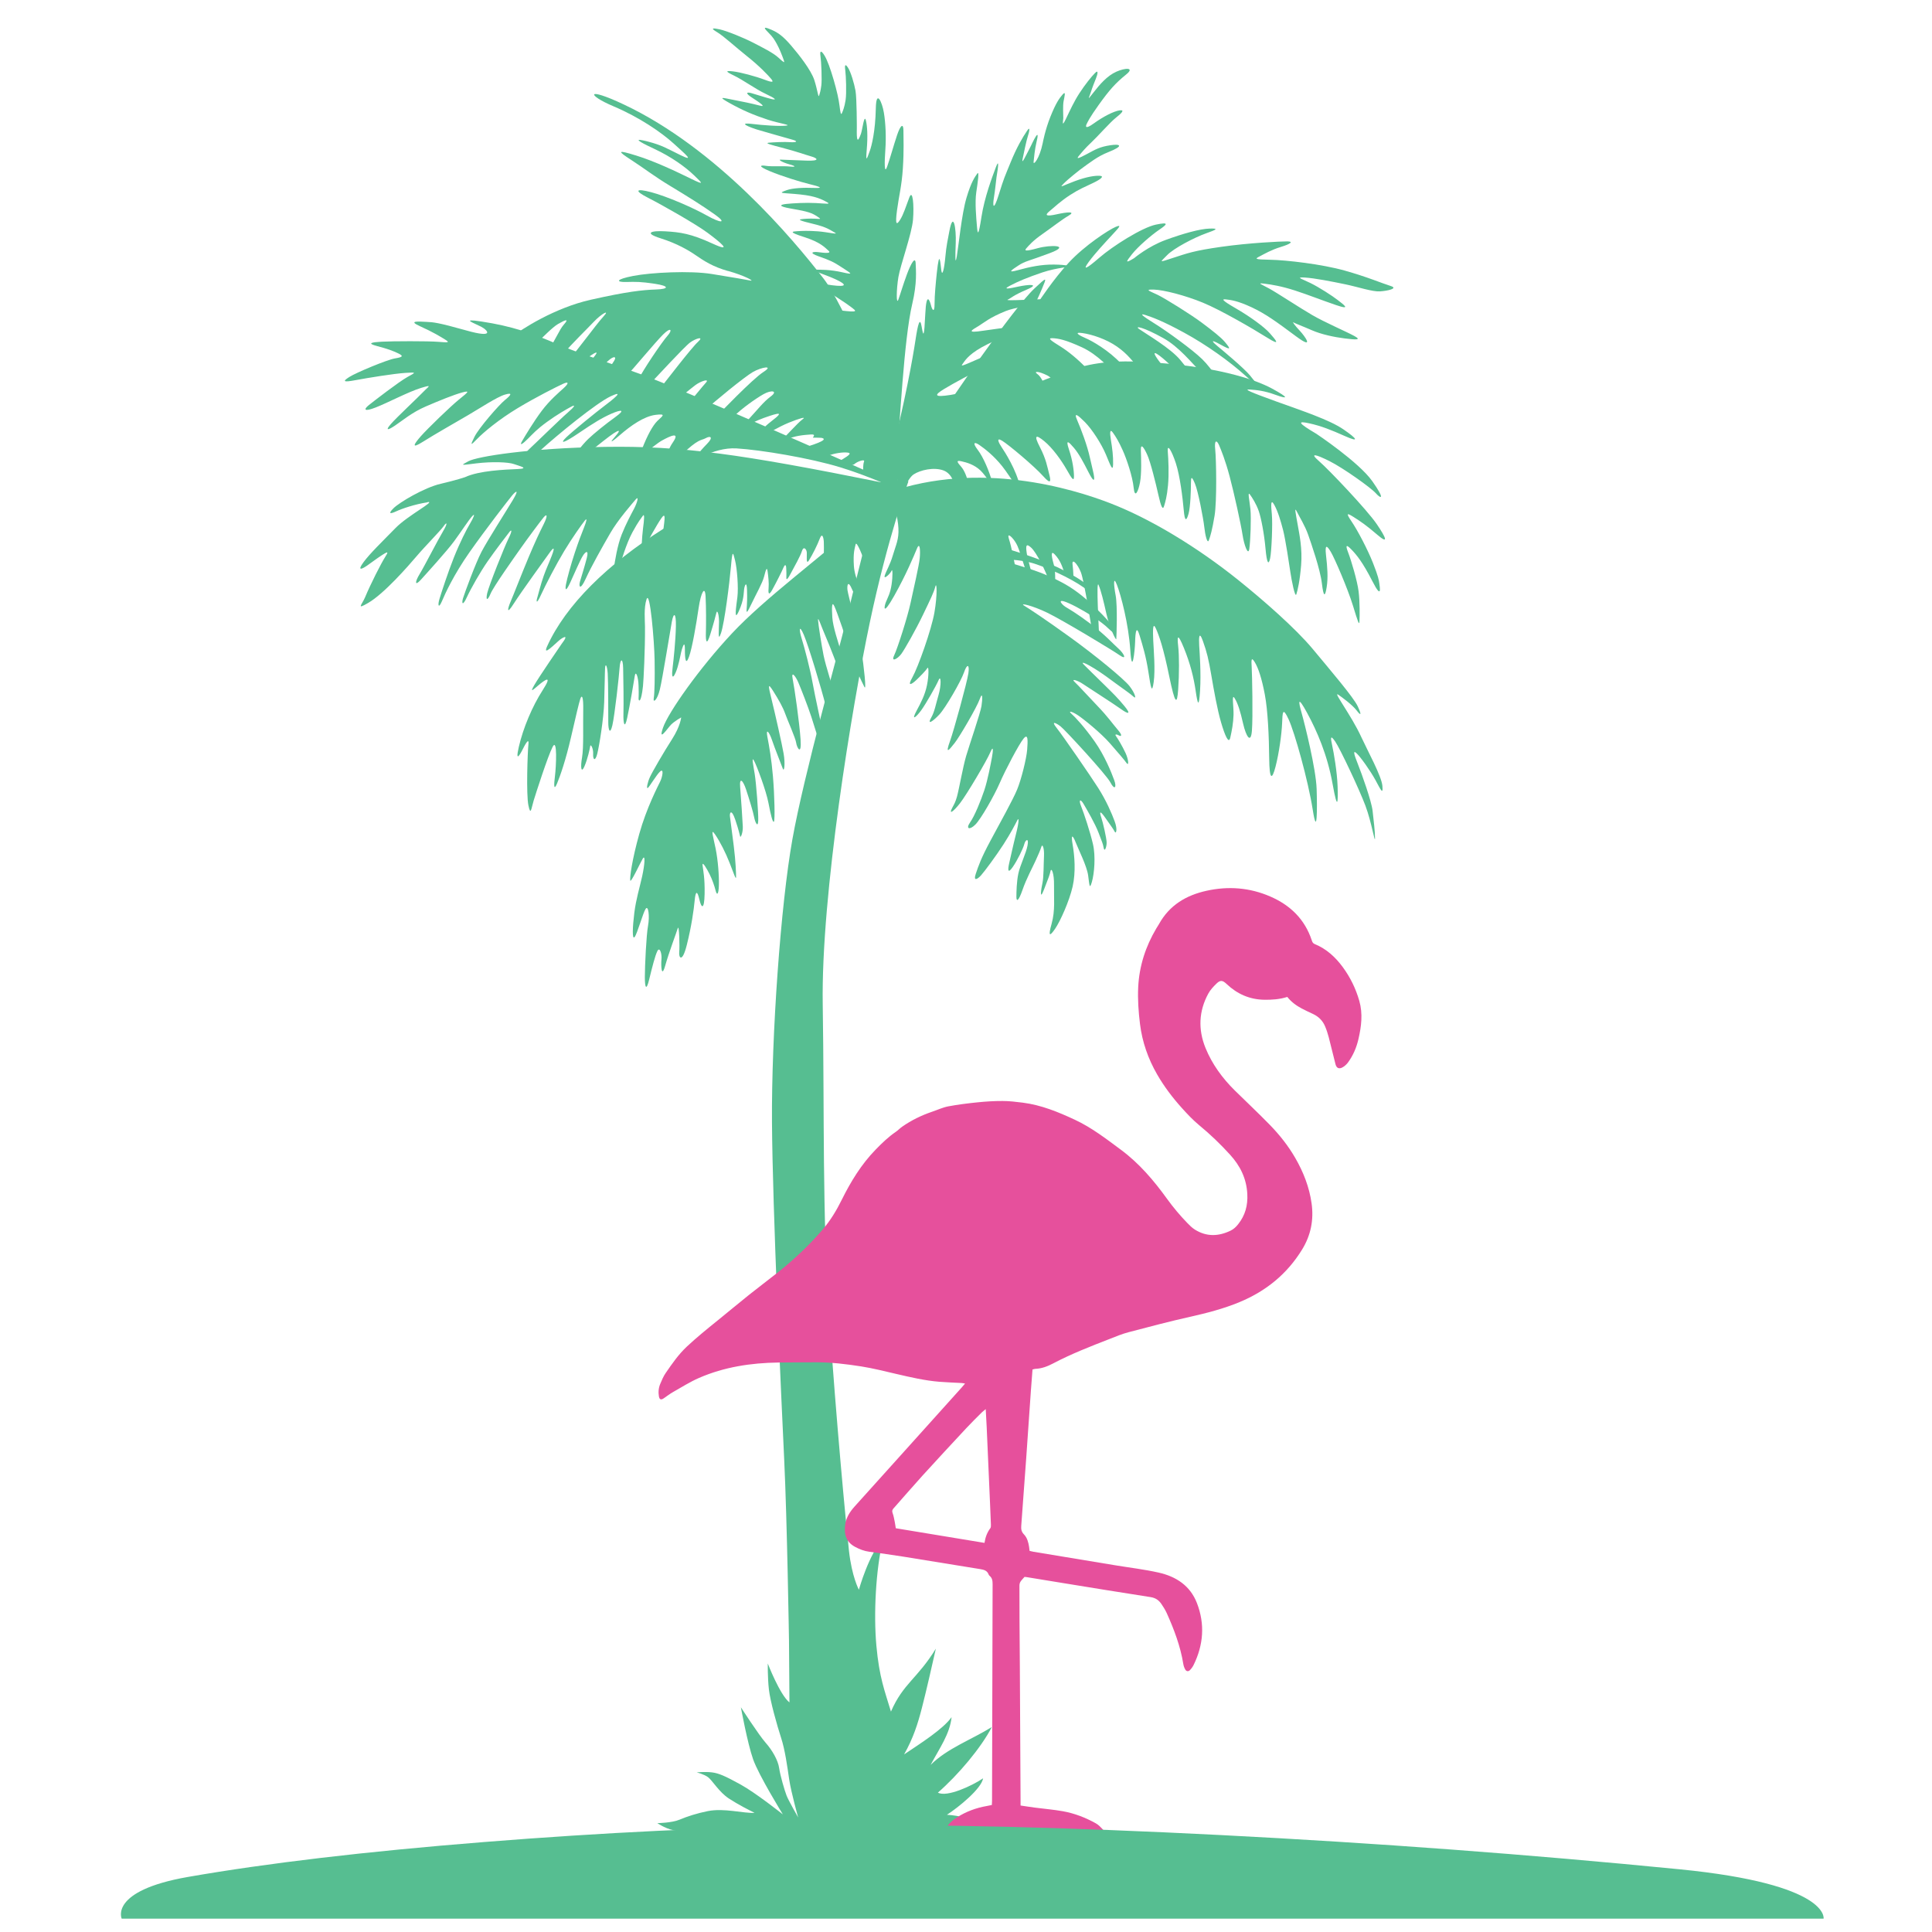 <svg xmlns="http://www.w3.org/2000/svg" version="1.1" xmlns:xlink="http://www.w3.org/1999/xlink" width="512" height="512"><svg id="SvgjsSvg1020" data-name="Layer 1" xmlns="http://www.w3.org/2000/svg" viewBox="0 0 512 512">
  <defs>
    <style>
      .cls-1 {
        fill: #56be91;
      }

      .cls-2 {
        fill: #e6509c;
      }
    </style>
  </defs>
  <g>
    <path class="cls-1" d="M113.3,133.06c2.38-.36-5.15,3.47-8.48,6.87-3.67,3.75-6.8,6.76-8.5,9.08-1.7,2.32-.61,2.09,1.7.35.89-.67,3.24-2.32,3.94-2.7.7-.39,1.08-.54.08,1-1,1.55-3.85,7.15-5.28,10.6-.81,1.95-2.49,3.44.8,1.53,4.27-2.48,10.63-9.79,12.75-12.28,2.33-2.75,6.43-6.87,7.28-8.1.85-1.24,1.16-.84-.23,1.48s-4.92,9.23-6.15,11.24c-1.24,2.01-1.38,3.39.34,1.49,1.39-1.54,6.88-7.57,8.81-10.2,1.93-2.63,3.86-5.64,4.79-6.64.93-1,.33.45-.6,2s-2.68,4.99-4.27,8.97c-1.58,3.98-3.21,9-3.79,10.89-.58,1.89-.23,2.7.62.7.85-2.01,3.13-7.03,7.34-13.02,4.21-5.99,10.31-13.87,11.28-15.03.97-1.16,1.97-1.78.19,1.2-1.78,2.97-6.8,10.82-8.34,13.79-1.55,2.97-4.44,10.86-4.87,12.25-.42,1.39-.12,2.2,1-.23s3.59-6.76,5.52-9.54c1.93-2.78,5.18-7.03,5.79-7.8.62-.77.77-.31-.27,1.78-1.04,2.09-5.22,12.55-5.64,14.49-.42,1.93.08,2.05.89.12.81-1.93,6.22-9.54,7.96-12.01,1.74-2.47,5.29-7.26,6.14-8.27.85-1,1.16-.5-.04,1.89-1.2,2.4-2.2,4.52-3.94,8.65-1.74,4.13-4.09,10.2-4.83,11.9-.73,1.7-1.2,3.71.89.42,2.09-3.28,8.34-11.86,9.43-13.4s1.55-1.7.62.73c-.93,2.43-1.35,3.13-2.16,5.41-.81,2.28-1.39,4.79-1.7,5.79s-.19,1.82,1-.81c1.2-2.63,4.02-8.07,6.14-11.59s4.71-7.15,5.45-8.07.5.08-.19,1.82c-.7,1.74-1.47,3.75-2.43,6.64-.97,2.9-2.09,6.95-2.36,8.46-.27,1.51,0,1.93,1.08-.39,1.08-2.32,2.63-5.99,3.4-7.22.77-1.24,1.62-1.62,1.04.62-.58,2.24-1.35,4.71-1.78,6.14-.42,1.43.04,2.55,1.51-.7,1.47-3.24,4.37-8.38,6.49-12.05,2.12-3.67,5.76-7.76,6.72-8.92.97-1.16.46.77-.39,2.4-.85,1.62-2.12,3.94-3.28,6.84-1.16,2.9-1.82,7.11-2.09,9-.27,1.89,1.78-1.35,1.78-1.35,0,0,1.47-5.14,3.13-8.19,1.66-3.05,2.28-3.67,2.78-4.4.5-.73.35,1.04.04,3.36s-.46,6.72-.46,6.72c0,0,2.55-4.98,4.25-7.76,1.7-2.78,2.16-3.28,1.82-.39-.35,2.9-.66,5.22-.66,5.22l63.47-14.07-5.45-1.97c-37.16-7.49-52.84-9.68-73-9.37-20.17.31-33.91,2.56-36.23,3.8-2.32,1.24-1.95,1.06,2.09.57,4.14-.5,8.51-.35,9.99.2,1.4.51,4.27,1.16.92,1.31-3.35.15-10.15.39-13.94,2.16,0,0-2.09.73-6.41,1.74-4.33,1-10.93,4.91-12.52,6.49-1.58,1.58-.77,1.51.73.81,1.51-.7,4.92-1.88,8.28-2.39Z"></path>
    <path class="cls-1" d="M228.44,137.91c-11.59,10.31-25.73,20.63-34.42,29.9-8.69,9.27-16.92,20.98-18.31,25.03-1.39,4.06,1.22.12,2.14-.81.93-.93,2.67-1.91,2.67-1.91,0,0-.17,2.26-2.43,5.79-2.26,3.53-5.22,8.63-5.85,10.02-.64,1.39-.99,3.13-.58,2.9.41-.23,2.32-3.53,3.3-4.4.99-.87.64,1.33,0,2.67-.64,1.33-3.61,6.99-5.54,13.87-1.93,6.88-2.55,11.59-2.4,12.36.15.77,2.63-4.64,3.32-5.79.7-1.16.54,1.47-.15,4.64-.7,3.17-1.62,6.03-2.09,9.73-.46,3.71-.62,7.26.08,6.41.7-.85,2.24-6.49,2.94-7.49.7-1,1.08,2.01.62,4.48-.46,2.47-.85,10.74-.85,13.6s.39,3.79,1.16.62c.77-3.17,1.55-6.26,2.16-7.49.62-1.24,1.24.7,1.08,2.24-.15,1.55,0,5.18,1,1.62,1-3.55,2.94-8.65,3.32-9.89.39-1.24.54,4.94.39,6.34-.15,1.39.77,3.01,2.01-1.93,1.24-4.94,1.85-9.27,2.09-11.82.23-2.55.7-2.63,1.24-.23s1.31,2.78,1.39-1.47c.08-4.25-.39-6.26-.54-7.57-.15-1.31,1.16.93,1.85,2.32.7,1.39,1.31,3.17,1.62,4.4.31,1.24.77,1.16.85-1.39.08-2.55-.23-6.64-.85-9.73-.62-3.09-1.47-5.72-.15-3.79,1.31,1.93,2.78,4.79,3.86,7.57,1.08,2.78,1.7,4.64,1.7,3.71s-.08-3.94-.62-8.27c-.54-4.33-.85-6.64-1-7.73s.39-2.16,1.39.77c1,2.94,1.16,4.02,1.31,4.48s.77-1.08.7-2.63c-.08-1.55-.46-7.65-.7-10.43-.23-2.78.75-1.85,1.57.62.82,2.47,1.9,6.03,2.14,7.34s1,2.94,1.08.93c.08-2.01-.54-9.97-.93-12.36-.39-2.4-.93-4.94-.15-3.48.77,1.47,3.17,7.88,3.79,11.13.62,3.24,1.14,5.34,1.45,4.95.31-.39.16-7.04-.26-11.99-.41-4.75-.98-7.87-1.48-10.52-.45-2.41.52-1.22,1.22.87.7,2.09,2.47,6.49,2.86,7.57s.7-1.26.23-3.95-2.24-10.5-3.17-14.28c-.93-3.79-1.08-4.64.39-2.32,1.47,2.32,2.63,4.4,3.17,5.95.54,1.55,2.78,6.57,2.94,7.8s1.47,3.63,1.16-.93c-.31-4.56-1.62-13.68-2.09-15.99-.46-2.32.77-.77,1.47.85.7,1.62,2.63,6.57,3.48,9.19.85,2.63,2.32,7.42,2.32,7.42l.77-3.24s-2.16-9.81-2.78-13.29c-.62-3.48-2.09-9.12-2.86-11.59-.77-2.47-.7-3.94.54-1.08,1.24,2.86,4.65,14.22,5.8,18.77,1.15,4.56,2.08-4.09,2.08-4.09,0,0-2.09-6.49-2.63-9.19-.54-2.7-1.39-8.11-1.47-9.35-.08-1.24.87,1.7,2.02,4.33,1.15,2.63,3.39,8.58,3.7,9.43.31.85,1.31-2.24.46-5.1-.85-2.86-2.24-6.88-2.4-9.43-.15-2.55-.15-4.4.54-2.94.7,1.47,3.32,9.04,4.33,12.67,1,3.63,3.01,7.42,3.63,8.73s-.15-5.49-.77-9.58c-.62-4.09-3.55-14.76-3.71-16.07-.15-1.31.15-2.78,1.24-.15,1.08,2.63,2.86.93,2.86.93,0,0-2.16-3.63-2.4-7.19-.23-3.55.23-4.64.46-5.72.23-1.08,2,3.32,2.55,5.25.55,1.93,5.49-16.61,5.49-16.61l-6.34,5.02Z"></path>
    <path class="cls-1" d="M237.36,127.95s-46.7,2.78-61.54,12.17c-14.83,9.39-25.88,20.2-30.83,31.17-1.31,2.9,2.12-.73,3.48-1.82,0,0,2.9-2.12.27,1.31,0,0-5.91,8.61-7.15,10.78-1.24,2.16-.39,1.31,1.16,0,1.55-1.31,3.86-2.99,1.08,1.32-2.78,4.32-5.18,10.03-6.34,15.06-1.16,5.02.85,1,1.08.54.23-.46,1.7-3.42,1.47-1.29-.23,2.14-.62,13.34,0,16.27.62,2.94.77.7,1.39-1.31.62-2.01,3.71-11.67,5.02-14.22,1.31-2.55.93,5.33.62,7.73-.31,2.4-.31,4.02.54,2.01.85-2.01,2.32-6.26,3.71-12.28,1.39-6.03,2.09-9.04,2.47-10.2.39-1.16.85-.7.77,3.09-.08,3.79.15,9.81-.31,12.44-.46,2.63-.23,4.33.62,2.4.85-1.93,1.47-4.79,1.55-5.41s.85.54.77,2.09.54,2.09,1.08,0c.54-2.09,1.7-9.27,1.85-13.75.15-4.48.15-7.57.23-8.96.08-1.39.54-.85.7,1.39.15,2.24.15,11.05.15,12.98s.46,3.4,1.08.77c.62-2.63,1.78-13.13,1.93-15.37.15-2.24.85-2.7.93.15s.15,9.66.08,12.13c-.08,2.47.31,4.33,1,1.08.7-3.24,1.78-9.66,2.01-11.13.23-1.47.93.15,1,2.7.08,2.55,0,2.78,0,3.4s.66,1.33,1.17-3.37c.15-1.42.58-9.69.53-15.79-.01-1.53-.34-4.96.41-7.2.91-2.74,2.07,11.3,2.14,16.09.08,4.79,0,8.73-.23,10.12-.23,1.39.93.54,1.62-2.32.7-2.86,2.7-15.37,3.17-17.92.46-2.55,1.16-2.55,1.08,1.24-.08,3.79-.6,8.73-.85,10.74-.56,4.42.7,2.09,1.31,0,.62-2.09.85-3.86,1.16-4.79.31-.93.77-2.24.77.23s.23,4.17,1.08,1.85c.85-2.32,1.93-8.65,2.55-12.9.62-4.25,1.7-6.1,1.85-3.09.15,3.01.15,7.11.08,9.58-.08,2.47.23,3.48,1.16.46.93-3.01,1.39-4.79,1.62-5.72.23-.93.7.39.7,2.4s-.39,5.72.54,2.94c.93-2.78,2.24-13.21,2.63-17.69s.54-3.71,1.08-1.55c.54,2.16.93,7.26.62,9.73s-1,6.8.39,3.71c1.39-3.09,1.24-4.71,1.39-5.79s.7-2.32.77.23c.08,2.55,0,2.97-.04,4.13-.04,1.16-.46,3.05,1.04-.12,1.51-3.17,3.05-5.79,3.52-7.57.46-1.78.73-2.74.93-1.43.19,1.31.39,3.21.27,4.4-.12,1.2-.04,2.32.93.58.97-1.74,2.67-5.1,2.97-5.87s.73-1.16.77.08c.04,1.24.08,1.55.04,2.2-.04.66-.04,1.43,1.08-.66,1.12-2.09,2.63-4.75,3.05-6.1.42-1.35,1.16-.54,1.27.27s-.31,3.67.62,2.16c.93-1.51,2.2-4.02,2.82-5.68.62-1.66,1-.46,1.08.77.08,1.24-.04,6.18-.04,6.18l17.31-17.56,1.74-4.23Z"></path>
    <path class="cls-1" d="M263.38,485.12h-83.91c-2.38,0-5.27-1.97-5.27-1.97,0,0,3.83-.05,5.91-.93,2.08-.87,4.58-1.68,7.47-2.26,4.35-.87,9.43.64,12.39.46-1.85-.93-4.17-2.09-6.77-3.77-2.61-1.68-4.46-4.87-5.56-5.68-1.1-.81-3.01-1.27-3.01-1.27,0,0,2.26-.23,4.06,0,1.8.23,3.42.93,7.53,3.19,4.11,2.26,11.24,7.94,11.24,7.94,0,0-6.37-10.31-7.88-14.6-1.51-4.29-3.24-13.79-3.24-13.79,0,0,4.75,7.36,6.55,9.39,1.8,2.03,3.3,4.69,3.59,6.72.29,2.03,1.45,5.97,1.97,7.3.52,1.33,3.07,5.79,3.07,5.79,0,0-1.85-6.55-2.38-10.08-.52-3.53-1.1-7.82-2.14-11.01-1.04-3.19-2.9-9.73-3.24-12.86-.35-3.13-.29-6.84-.29-6.84,0,0,3.19,8.29,5.74,10.31-.06-9.62-.12-16.34-.12-16.34,0,0-.5-31.91-1.27-47.98-.77-16.07-3.09-66.29-3.24-89.47-.15-23.18,2.32-57.64,5.41-74.94,3.09-17.31,12.36-50.22,14.06-57.33,1.7-7.11,9.58-38.32,9.58-38.32l7.11.77s-5.48,14.83-10.23,37.39c-4.75,22.56-12.94,72.16-12.48,101.21.46,29.05-.15,55.16,1.7,82.67,1.85,27.5,4.48,55.16,5.25,62.12.77,6.95,2.63,10.35,2.63,10.35,0,0,2.78-9.89,6.34-13.13-1.85,7.88-2.47,19.47-1.7,27.97s2.24,12.05,3.86,17.46c3.24-7.49,7.03-8.73,11.9-16.69-.93,4.17-2.63,11.59-3.71,15.76-1.08,4.17-2.24,7.88-4.71,12.28,4.48-3.01,10.35-6.72,12.59-9.89-.46,4.48-3.19,8.21-5.56,12.67,4.4-4.4,10.74-6.64,16.22-10.04-2.86,5.52-8.89,12.67-14.29,17.38,2.4,1.31,9.12-1.85,11.98-3.79-.46,2.78-6.49,7.65-9.58,9.66,7.03.39,12.46,4.17,12.46,4.17Z"></path>
    <path class="cls-1" d="M240.02,129.57c-15.83-7.32-59.54-26.5-70.1-30.36-8.55-3.12-16.52-5.55-21.91-7.88-6.95-3.01-12.29-4.9-20.51-6.14-5.58-.84-1.85.42,0,1.39,1.85.97,3.63,3.13-3.9,1-7.53-2.12-8.77-2.2-10.62-2.28-1.85-.08-5.1-.39-1.66,1.16,3.44,1.55,5.45,2.78,6.68,3.55,1.24.77.85.81-1.82.58-2.67-.23-12.25-.19-14.99-.04-2.74.15-4.06.42-1.27,1.16,2.78.73,4.25,1.27,5.68,1.97s1.08.97-.97,1.31c-2.05.35-10.24,3.75-12.05,4.91-1.82,1.16-1.7,1.47,1.62.85,3.32-.62,10.24-1.74,13.25-1.93,3.01-.19,2.78-.15.54,1.08-2.24,1.24-8.89,6.37-10.28,7.49-1.39,1.12-1.27,1.82,1.89.58,3.17-1.24,8.54-4.09,11.9-5.14,3.36-1.04,2.01-.39.73.97-1.27,1.35-7.15,6.84-8.65,8.58-1.51,1.74-.89,1.74,1.12.39,2.01-1.35,4.48-3.48,8.15-5.06,3.67-1.58,7.38-3.09,9.66-3.71,2.28-.62,1.39.04-.89,1.89-2.28,1.85-8.28,7.67-10.07,9.69-1.79,2.03-2.75,3.56.47,1.53,3.22-2.03,8.79-5.2,11.96-7.05,3.17-1.85,7.73-4.87,9.85-5.49,2.12-.62,1.62.12,0,1.43-1.62,1.31-6.95,7.46-8.07,9.73-1.12,2.28-1.16,2.51.62.66,1.78-1.85,5.87-5.25,10.82-8.23,4.94-2.97,10.2-5.6,11.94-6.41,1.74-.81,1.55-.08.27,1.08-1.27,1.16-3.71,3.21-5.83,6.03-2.12,2.82-4.37,6.57-5.22,8.04-.85,1.47.23.7,1.58-.66,1.35-1.35,2.28-2.43,4.98-4.4,2.7-1.97,5.22-3.4,6.45-4.06,1.24-.66,1-.08-.93,1.58-1.93,1.66-8.31,7.92-10.24,9.7-1.93,1.78-1.08,4.02,3.17.15,4.25-3.86,14.68-12.44,18.54-14.22,3.86-1.78.46.93-1.7,2.55-2.16,1.62-8.27,6.57-10.12,8.34-1.85,1.78-.85,1.7,3.24-1.08,4.09-2.78,6.26-4.09,8.73-5.18,2.47-1.08,3.86-1.16,1.08.85-2.78,2.01-5.64,4.33-7.26,5.87-1.62,1.55-4.4,5.18-4.4,5.18,0,0,3.24-.54,6.34-3.01,3.09-2.47,4.71-3.71,5.64-4.17.93-.46.62.15-.54,1.47-1.16,1.31-1.47,1.93,1.39-.54,2.86-2.47,6.34-4.94,9.43-5.33,3.09-.39,1.7.39.46,1.62-1.24,1.24-2.63,3.79-4.02,7.34s3.01-.93,5.25-2.16c2.24-1.24,4.94-2.47,2.86.54-2.09,3.01-2.94,8.34,2.01,3.55,4.94-4.79,5.49-4.02,6.72-4.71,1.24-.7,2.16-.31.31,1.55-1.85,1.85-4.56,5.33-4.56,5.33,0,0,6.03-4.56,12.44-4.17,6.41.39,19.47,2.55,27.5,5.02,8.04,2.47,15.37,5.95,15.37,5.95l1.93-.23Z"></path>
    <path class="cls-1" d="M192.92,71.8c4.43,1.23,7.13,2.78,5.97,2.55-1.16-.23-4.52-.81-10.26-1.74-5.74-.93-16.11-.41-20.86.52-4.75.93-4.49,1.66-1.85,1.6,2.64-.06,3.82-.1,7.65.48,3.82.58,3.82,1.39.23,1.51-3.59.12-7.76.58-17.27,2.72-9.5,2.14-18.31,7.76-20.98,9.91-2.67,2.14,5.16,2.78,6.66,1.51,1.51-1.27,4.07-4.08,5.74-5.04,2.08-1.2,2.85-1.35,1.51.15-1.33,1.51-2.09,3.9-4.12,6.74-2.03,2.84,1.91,3.48,4.06.93,2.14-2.55,6.08-6.37,8-8.4,1.91-2.03,4.46-3.48,2.49-1.33-1.97,2.14-7.1,9.27-8.92,11.13-1.83,1.85,1.56,2.03,4.72-.23,3.15-2.26,2.93-1.56.9.75-2.03,2.32,0,2.32,0,2.32,0,0,1.62.93,3.71-1.39,2.09-2.32,3.24-2.2,2.49-.93-.75,1.27-2.49,3.53-2.49,3.53,0,0,3.71,2.72,5.61.7,1.9-2.03,7.71-9.04,9.8-11.13,2.09-2.09,2.61-1.27,1.16.35-1.45,1.62-6.37,8.87-7.94,11.99-1.56,3.13,1.27,2.84,3.13.93,1.85-1.91,9.33-10.08,10.84-11.18,1.51-1.1,3.82-1.74,2.09-.17-1.74,1.56-8.46,10.37-10.78,13.27-2.32,2.9,4.69,2.55,4.69,2.55,0,0,4-3.3,5.39-4.35,1.39-1.04,3.88-1.85,2.78-.64-1.1,1.22-2.67,3.24-5.33,6.32-2.67,3.07,2.38,3.59,4.93,1.16,2.55-2.43,10.66-9.04,12.86-10.31,2.2-1.27,5.74-1.91,2.78,0-2.96,1.91-11.36,10.72-13.33,12.69-1.97,1.97,5.66-1.04,5.66-1.04,1.7-1.82,5.68-4.64,7.73-5.79s3.9-.89,1.89.62c-2.01,1.51-3.24,3.21-6.06,6.26-2.82,3.05-1.04,2.36.15,1.43,1.2-.93,3.42-1.82,5.79-2.59,2.63-.85,2.78-.62,1.55.46-.78.68-3.36,2.48-3.82,3.55-.27.62,1.35.85,1.35.85,0,0,3.17-1.93,5.83-3.01,2.67-1.08,4.83-1.74,3.63-.89-1.2.85-4.68,4.78-5.68,5.63-1,.85-.93.94,1.28-.18,2.2-1.12,4.83-1.31,6.57-1.43,1.74-.12.27.89.66.85.39-.04,2.16.04,2.16.04,2.47.46-2.9,2.1-5.22,2.74-2.32.64,5.95,2.36,7.26,1.89s3.63-.93,5.06-.7-1.51,1.69-2.55,2.4c-1.04.71,3.48,1.31,4.2.63s2.87-1.44,2.56-.67c-.31.77-.23,2.4-.23,2.4l8.96,4.33s1.47-6.72-1.39-15.45c-2.86-8.73-12.53-32.6-18.08-39.79-8.17-10.58-28.2-34.46-52.92-46.12-10.25-4.84-9.73-2.47-2.78.46,6.95,2.94,12.75,6.95,15.99,9.89,3.24,2.94,5.64,4.94,1.85,3.09-3.79-1.85-4.87-2.63-8.73-3.63-3.86-1-2.94-.23,1.7,1.93,4.64,2.16,8.34,4.87,10.58,7.03,2.24,2.16,2.86,2.7-.77.93-3.63-1.78-9.58-4.64-14.6-6.18-5.02-1.55-5.02-1.24-1.31,1.16,3.71,2.4,5.95,4.25,10.43,6.95,4.48,2.7,8.58,5.25,11.82,7.57,3.24,2.32,1.55,2.32-2.16.23-3.71-2.09-10.66-5.1-14.76-6.18-4.09-1.08-4.64-.46-.85,1.47,3.79,1.93,12.52,6.88,15.76,9.27,3.24,2.4,7.03,5.49,1.31,2.86-5.72-2.63-8.54-3.01-12.48-3.24-3.94-.23-5.68.46-1.27,1.85,4.4,1.39,7.42,3.17,9.43,4.56,2.01,1.39,4.48,3.01,8.44,4.11Z"></path>
    <path class="cls-1" d="M237.48,123.2c1.04-10.78,2.01-33.07,4.29-42.73,1.29-5.46.97-8.77.89-10.7-.08-1.93-1.24,0-2.32,2.94-1.08,2.94-1.64,4.94-2.25,6.64-.61,1.7-.55-2.7,0-5.95.55-3.24,3.56-11.43,3.87-15.22s-.08-8.27-1-5.79c-.93,2.47-1.55,4.48-2.43,5.87-.89,1.39-1.35,1.47-.81-2.55s1.24-6.34,1.55-11.13c.31-4.79.15-7.96.15-9.97s-.77-1.55-1.7,1.24c-.93,2.78-1.85,6.18-2.63,8.34-.77,2.16-.7-1.24-.46-4.56.23-3.32.07-6.98-.39-9.76-.46-2.78-2.04-6.38-2.14-1.13-.12,6.04-1.1,9.91-1.6,11.28-.78,2.14-1.11,3.22-.8-.42.31-3.63.12-6.29-.23-7.68-.45-1.8-.91,2.4-1.3,3.51-.96,2.69-1.18,1.81-1.1-1.59,0,0,0-7.82-.35-9.79-.35-1.97-1.25-4.93-1.94-6.03s-.99-1.01-.78.52c.2,1.54.38,6.14.09,8-.29,1.85-.72,2.9-.99,3.48-.26.58-.41-.32-.61-1.97-.2-1.65-.7-3.94-1.56-6.9-.87-2.96-1.68-5.22-2.46-6.49-.78-1.27-1.27-1.36-1.04.17s.43,6.35.23,7.82c-.2,1.48-.35,1.94-.58,2.67-.23.72-.41-1.39-1.27-4.09-.87-2.69-4.11-6.78-6.17-9.18-2.06-2.4-3.42-3.39-5.07-4.11s-2.64-1.01-1.1.52c1.54,1.54,1.77,2.09,2.4,3.19.64,1.1,1.51,3.33,1.83,4.26s0,.64-1.45-.67c-1.45-1.3-4-2.55-6.55-3.88-2.55-1.33-7.13-3.19-9.01-3.59-1.88-.41-2.46-.32-.7.72,1.77,1.04,4.84,3.91,8.05,6.46,3.22,2.55,5.59,5.07,6.29,5.91.7.84.67,1.16-1.71.26s-6.35-1.97-8.32-2.2c-1.97-.23-2.23-.06.2,1.1,2.43,1.16,5.77,3.62,8.43,4.86,2.67,1.25,3.07,1.74,1.42,1.34-1.65-.41-3.85-1.16-5.22-1.54-1.36-.38-1.62.03.12,1.16,1.74,1.13,4.09,2.67,2.09,2.14-2-.52-4.66-1.09-7.19-1.56-2.48-.47-4.22-1.02-.84.87,3.48,1.94,6.42,3.2,10.17,4.43,2.98.98,6.25,1.39,4.95,1.56-1.68.23-6.03-.06-9.3-.46-2.36-.29-2.52.2,1.39,1.48,0,0,7.24,2.12,9.33,2.67,2.09.55.9.81-.46.7-1.36-.12-4.59.03-5.7.15s.95.64,3.36,1.27c4.52,1.19,6.1,1.84,7.87,2.34,1.77.49,2.52,1.27-1.25,1.13-3.77-.14-6-.23-6.78-.26s.38.72,2.38,1.27c2,.55,1.39.72-.09.55-1.48-.17-4.69.06-6.17-.17-1.48-.23-2.35,0,.96,1.39,3.3,1.39,8.29,2.9,10.43,3.42,2.14.52,4.41,1.16,1.44,1.04-2.97-.12-5.78.04-7.32.58-2.77.98-1.08.66,3.62,1.16,4.14.44,5.73,1.34,6.96,2,1.24.66-.15.42-2.82.27-2.67-.15-6.1.04-7.88.23-1.78.19-2.2.62,1.04,1.2,3.24.58,5.25.89,6.91,1.97,1.66,1.08,1,.77-.52.73-1.52-.04-2.72.04-3.49.15s-.54.35,3.17,1.24c3.71.89,4.37,1.58,5.68,2.28s-1.85-.12-4.44-.31c-2.59-.19-4.13-.12-5.41-.04-1.27.08-2.67.15,1.74,1.55s5.56,2.82,6.49,3.63c.93.81-1.2.58-2.63.39s-2.86.08.08,1.12c2.94,1.04,3.79,1.39,6.18,2.97,2.4,1.58,3.24,1.97.04,1.24-3.21-.73-5.64-.7-7.4-.7s3.85,1.51,6.74,3.13c2.9,1.62-.73,1.31-4.94.54-4.21-.77-.43.69,1.58,2.01,2.01,1.32,4.91,3.13,6.3,4.21,1.39,1.08,2.32,1.55-2.94.89-5.25-.66,1.24,6.91,1.24,6.91,0,0,10.82,21.63,13.68,34.03Z"></path>
    <path class="cls-1" d="M235.91,121.63c3.88-14.78,6.05-27.15,6.69-31.44.64-4.29,1.19-6.35,1.65-3.62.46,2.72.66,2.98.96-3.36.29-6.25,1.24-3.39,1.53-2.23.29,1.16.93,2.06.93-.38s.32-5.64.59-8.24c.74-6.94.97-2.31,1.2-.68.23,1.62.76-.13,1.08-3.73.25-2.8.63-4.45,1.04-6.64,1.06-5.63,1.86-.76,1.7,3.12-.14,3.48-.18,6.18.29,3.48.46-2.7,1.28-11.2,2.56-15.49,1.27-4.29,2.23-5.52,2.85-6.41.62-.89.13,2.36-.26,4.98-.39,2.63-.01,6.68.18,8.96.19,2.28.39,2.74,1.2-2.47.81-5.22,2.82-10.49,3.79-13.09.88-2.36.73-.58.19,2.62-.08.45-.35,3.44-.7,5.49-.35,2.05-.12,3.67,1.31-.93,1.43-4.6,1.51-4.56,3.13-8.54s3.17-6.61,4.4-8.42c.97-1.43.46.66.15,1.55-.31.89-1.08,4.48-1.39,6.06-.31,1.58.95-1.12,1.69-2.51.74-1.39,1.25-2.67,1.86-3.59.62-.93.53,0,.15,1.55-.43,1.78-.66,4.13-.77,5.22-.12,1.08,1.58-.81,2.43-5.02,0,0,.62-3.44,2.05-6.99,1.43-3.55,2.32-4.83,3.24-5.87.93-1.04.46.58.23,1.82s-.08,3.75-.08,4.44-.5,2.7.66.31c1.16-2.4,2.16-4.65,3.63-6.9,1.47-2.25,3.13-4.34,4.13-5.34,1-1,.66.39.23,1.47-.42,1.08-.85,2.05-1.35,3.63-.5,1.58-1.17,2.47.76,0,1.61-2.05,3.53-4.35,6.04-5.46,2.3-1.02,4.95-1.17,2.55.77-2.82,2.28-4.44,4.1-7.28,8.07-2.38,3.33-2.85,4.39-3.16,5.01-.31.62-.49,1.59,1.9-.14,2.4-1.74,5.22-3.21,6.8-3.44,1.58-.23.42.85-1,1.97-1.43,1.12-4.87,5.02-6.45,6.49-1.58,1.47-2.63,2.74-3.36,3.63-.73.89-.04.66,2.2-.54s3.31-1.88,6.22-2.32c2.59-.39,3.67.15-.62,1.85-2.79,1.1-4.79,2.7-7.46,4.64,0,0-3.13,2.43-4.37,3.71s-.39.58,2.94-.66c3.32-1.24,5.49-1.51,6.68-1.43,1.2.08.39.85-1.78,1.89-2.16,1.04-3.55,1.55-6.06,3.17-2.51,1.62-4.17,3.21-5.52,4.33-1.35,1.12-.85,1.43,1.93.81,2.78-.62,5.14-.81,3.17.35-1.97,1.16-4.21,2.97-6.88,4.83-2.67,1.85-3.67,3.09-4.33,3.82-.66.73-.12.85,3.09-.04,3.21-.89,8.89-.85,3.17,1.31-5.72,2.16-6.53,2.09-8.34,3.28-1.82,1.2-3.21,2.09-.12,1.24s6.14-1.51,9.54-1.47,4.91.5,4.91.5c0,0-4.21.31-8,1.58-3.79,1.27-6.57,2.43-8.66,3.55-2.08,1.12,0,.7,2.36.19s5.95-.81,2.16.81c-3.79,1.62-4.09,2.24-5.06,2.67s7.46-.19,13.79-.23c6.34-.04-9.89,1.47-14.29,3.24-4.4,1.78-5.64,3.01-7.3,4.02-1.66,1-3.44,1.93,1.31,1.2,4.75-.73,13.64-1.74,13.64-1.74,0,0-10.28,3.98-14.06,6.14-3.79,2.16-4.52,3.71-5.18,4.6-.66.89,3.44-1.31,7.42-2.78,3.98-1.47.62,2.55-2.05,3.79-2.67,1.24-7.61,3.9-10.16,5.45-2.55,1.55-2.82,2.28,1.78,1.55,4.6-.73,14.91-3.67,14.91-3.67l-30.21,23.72-.79-3.07Z"></path>
    <path class="cls-1" d="M247.15,113.29c4.02-6.18,21.17-31.39,27.02-36.87,3.43-3.22,3.23-2.93,2.01,0-1.23,2.93-1.7,3.71-1.7,3.71l.77-.15s3.9-5.99,8.07-10.47c4.17-4.48,10.51-8.61,12.36-9.39,1.85-.77.73.31-1.04,2.24-1.78,1.93-4.4,4.72-6.1,7.03-1.7,2.32-.78,2.01,2.78-1.08,3.55-3.09,11.36-8.03,15.03-8.79,3.67-.76,2.9-.02.85,1.37s-5.6,4.44-7.19,6.45c-1.58,2.01-2.01,2.63.54,1.08,0,0,3.71-3.13,8.36-4.83,4.65-1.7,9.1-2.94,11.61-3.01,2.51-.08,2.01.23-.93,1.27-2.94,1.04-8.5,3.9-10.31,5.79-1.82,1.89-2.4,2.01,1.51.73,3.9-1.27,5.6-1.93,12.94-2.97,7.34-1.04,15.57-1.43,17.38-1.43s.89.7-1.66,1.47c-2.55.77-4.37,1.85-5.64,2.51-1.27.66-1.43.81,2.82.89,4.25.08,13.64,1.16,19.7,2.86,6.06,1.7,10.08,3.44,12.21,4.09,2.12.66-.85,1.31-2.86,1.43-2.01.12-5.72-1.16-9.23-1.89-3.52-.73-8.04-1.62-10.66-1.78-2.63-.15-.77.35,1.51,1.47,2.28,1.12,5.76,3.36,7.19,4.48s3.86,2.82-.42,1.35c-4.29-1.47-7.3-2.7-10.89-3.86-3.59-1.16-6.18-1.58-8.15-1.82-1.97-.23-.93.08,1.27,1.27,2.2,1.2,8.07,5.09,11.43,7.04,3.36,1.96,9.04,4.39,11.16,5.55,2.12,1.16.31,1-2.51.66-2.82-.35-6.22-1.08-8.69-2.16-2.47-1.08-4.48-1.82-4.91-2.09-.42-.27.42.89,1.7,2.24,1.27,1.35,4.06,5.22-1.04,1.43-5.1-3.79-8.04-5.95-11.78-7.69-3.75-1.74-5.45-1.93-6.91-2.09-1.47-.15.23.93,3.28,2.7,3.05,1.78,6.99,4.56,8.5,6.3,1.51,1.74,3.17,3.59-.77,1.12-3.94-2.47-12.28-7.3-16.96-9.23-4.67-1.93-10.39-3.4-13.06-3.48-2.67-.08-.89.46,1.04,1.39,1.93.93,8.77,5.18,11.71,7.38,2.94,2.2,5.14,3.94,6.1,5.1,1.57,1.88,1.82,2.36-1.24.66-3.05-1.7-1.82-.46-.7.46,1.12.93,6.91,5.72,8.61,7.76,1.7,2.05,3.05,3.94-1.16.12-4.21-3.82-10.39-8.23-16.26-11.43-5.87-3.21-8.58-4.14-10.31-4.7-1.74-.55-.77.26,2.47,2.27,3.24,2.01,9.97,6.88,12.59,9.43,2.63,2.55,5.72,7.57,5.72,7.57,0,0-3.71-1.78-6.1-4.17-2.4-2.4-5.77-6.66-9.89-8.96-5.34-2.99-7.85-3.4-6.41-2.4,1.79,1.26,8.27,5.02,10.89,8.19,2.63,3.17,4.56,5.79,4.56,5.79,0,0-4.41-1.78-7.15-4.4-2.74-2.63-5.91-5.02-3.21-1.31,2.7,3.71,5.18,6.03,5.18,6.03,0,0-5.56,1.85-8.89-2.09-3.32-3.94-4.4-5.56-7.26-7.57-2.86-2.01-6.69-3.25-9.2-3.6-2.51-.35-.68.71.77,1.31,1.76.73,6.27,3.29,9.51,6.81,3.24,3.52,2.67,5.06,2.67,5.06l-5.29-3.36s-3.48-4.09-7.8-6.06c-4.33-1.97-6.1-2.32-7.76-2.4-1.66-.08.15.97,2.16,2.24,2.01,1.27,4.48,3.24,7.11,5.99,2.63,2.74-7.78,4.45-7.78,4.45,0,0-1.64-2.2-2.84-2.79-2.54-1.27-3.63-1.09-2.77-.47.66.48,1.03,1.01,1.64,2.19,1.65,3.16-29.29,12.05-29.29,12.05Z"></path>
    <path class="cls-1" d="M247.68,114.1c6.22-3.73,20.67-10.43,35-15.65,4.93-1.79,10.27-3.11,20.7-2.53,18.41,1.02,29.01,4.5,33.71,7.05s4.17,2.84.99,1.68c-3.19-1.16-5.04-1.27-6.84-1.42-1.8-.15.06.66,6.95,3.15,6.9,2.49,14.14,4.87,17.85,7.42,3.71,2.55,4.23,3.48.46,1.8-3.77-1.68-6.37-2.72-9.56-3.42-3.19-.7-3.01-.12,1.91,2.78,0,0,11.24,7.48,14.83,12.57,3.59,5.1,2.2,4.64.93,3.19-1.27-1.45-8.58-6.66-12.28-8.52-3.71-1.85-5.39-2.26-2.78,0,2.61,2.26,12.69,12.86,15.3,16.69,2.61,3.82,3.13,5.39.17,2.84-2.96-2.55-4.52-3.59-6.26-4.69-1.74-1.1-2.2-1.22-.58,1.16,1.62,2.38,4.29,7.48,5.68,11.01,1.39,3.53,1.56,4.52,1.68,5.45.12.93.75,4.46-1.85-.64-2.61-5.1-4.17-6.95-5.5-8.34-1.33-1.39-1.74-1.39-.93.7.81,2.09,2.43,7.53,2.78,10.34.35,2.81.29,6.64.23,7.91-.06,1.27-.41.17-1.74-4.17-1.33-4.35-4.81-12.46-5.85-14.2s-1.62-2.14-1.27.93c.35,3.07.58,5.85.17,8.4-.41,2.55-.81,2.84-1.27-.99-.46-3.82-2.84-10.6-3.65-12.92-.81-2.32-2.32-4.75-3.01-6.14s-.29.52.23,3.42c.52,2.9,1.27,6.49.93,10.78-.35,4.29-.93,6.72-1.27,7.76s-1.27-3.77-1.56-5.74-1.33-8.92-1.97-11.36c-.64-2.43-1.33-4.81-2.32-6.61-.99-1.8-.87.17-.64,2.55.23,2.38-.06,9.79-.46,11.65-.41,1.85-.87,1.33-1.22-2.61-.35-3.94-1.16-8.11-1.8-9.97-.64-1.85-1.78-3.63-2.32-4.35-.72-.96-.12,1.45.12,3.88s0,8.46-.29,10.49c-.29,2.03-1.39-.99-1.8-3.71s-2.26-11.13-3.42-15.47c-1.16-4.35-2.2-6.84-2.78-8.23-.58-1.39-1.33-1.62-1.04,1.1.29,2.72.46,13.79-.17,17.56s-1.1,5.39-1.51,6.49c-.41,1.1-.99-1.39-1.22-3.53-.23-2.14-1.62-9.5-2.49-11.53-.87-2.03-1.04-1.74-1.04-.06s-.12,6.26-.64,8.11c-.52,1.85-.99,2.26-1.27-.99-.29-3.24-.99-9.04-2.09-12.4-1.1-3.36-2.32-5.33-2.14-3.13.17,2.2.35,5.91.06,8.98-.29,3.07-.7,4.35-1.04,5.5-.35,1.16-.81.17-1.51-2.96-.7-3.13-2.09-8.75-2.96-10.66s-1.74-3.19-1.68-1.16c.06,2.03.23,6.08-.23,8.52-.46,2.43-1.39,4.35-1.68,1.39-.29-2.96-1.85-7.59-2.9-9.91-1.04-2.32-1.85-3.65-2.61-4.69-.75-1.04-.87-.17-.52,1.97s.64,4.29.58,6.43c-.06,2.14-.7.29-1.91-2.61-1.22-2.9-3.71-6.72-5.56-8.58-1.85-1.85-3.07-2.84-2.03-.46s2.67,6.72,3.36,9.91c.7,3.19.99,4,1.1,5.04.12,1.04-.12,1.45-1.45-1.16-1.33-2.61-2.55-4.93-3.88-6.49s-2.32-2.55-1.33.41c.99,2.96,1.33,5.62,1.33,7.13s-.58.58-1.97-1.85c-1.39-2.43-3.71-5.68-5.91-7.48-2.2-1.8-2.84-1.68-1.16,1.56,1.68,3.24,1.97,5.27,2.43,7.01.46,1.74.75,3.3-1.56.7-2.32-2.61-9.16-8.34-10.89-9.39s-.81.7-.06,1.8c.75,1.1,3.94,6.08,4.79,10.34.59,2.95-2.42-2.52-4.68-5.36-2.26-2.84-4.69-4.69-6.03-5.62-1.33-.93-1.97-.7-.46,1.27,1.51,1.97,3.07,5.74,3.77,8.34.7,2.61-1.45-1.39-3.07-2.9-1.62-1.51-3.53-2.09-5.1-2.43-1.56-.35-.87.46,0,1.45s1.56,2.78,1.85,4.23c.29,1.45-3.53.99-3.53.99,0,0-.46-3.3-3.01-4.23-2.55-.93-6.08-.12-7.88,1.04-1.8,1.16-3.65,6.43-3.65,6.43l-1.51-12.17,10.72-5.91Z"></path>
    <path class="cls-1" d="M232.94,129.48c4.31,3.95,4.99,7.58,5.15,10.52s-.69,4.48-1.46,7.11c-.77,2.63-1.76,4.13-2.16,5.41s1.51-.52,1.8-1.27c.29-.75.35,1.39,0,3.71-.35,2.32-1,3.36-1.49,4.58s-.95,3.94,2.18-1.62c3.13-5.56,5.22-10.57,6.03-12.53.81-1.96.93.59.75,2.5-.17,1.91-1.62,8.11-2.43,11.88-.81,3.77-3.42,11.94-4.35,13.91-.93,1.97.96.87,1.87-.35.91-1.22,3.87-6.43,5.84-10.55,1.97-4.11,2.78-5.74,3.19-7.3.41-1.56.58,2.2-.23,6.84-.81,4.64-4.35,14.54-5.85,17.21-1.51,2.67-.06,1.74,1.04.7,1.1-1.04,2.61-2.61,2.96-3.19.35-.58.41,1.91-.12,4.52-.52,2.61-1.65,4.73-2.72,6.72-1.62,3.01-.12,1.74,1.16,0,1.27-1.74,4-6.55,4.64-8.05.64-1.51.75,1.33,0,3.88-.75,2.55-1.08,4.53-1.91,5.97-1.33,2.32.5,1,2.12-.74,1.62-1.74,5.7-8.76,6.52-11.14.81-2.38,1.51-2.2,1.16.23-.35,2.43-3.9,15.29-4.81,17.79-1.56,4.29-.06,2.2,1.16.7,1.22-1.51,5.85-9.39,6.66-11.65.81-2.26.75,0,.46,1.85-.29,1.85-3.19,10.26-4.06,13.21-.87,2.96-1.86,8.7-2.43,10.78-.41,1.47-.77,2.05-1.16,2.78-1.2,2.22.17,1.27,1.97-1.04,1.8-2.32,7.07-11.24,8-13.44.93-2.2.75-.29.46,1.27s-1.1,5.97-2.03,8.75c-.93,2.78-2.55,6.78-3.77,8.52-1.22,1.74-.12,2.09,1.39.58,1.51-1.51,5.04-7.71,6.49-11.07,1.45-3.36,5.1-10.31,6.32-11.76,1.22-1.45,1.1.64.93,2.96-.17,2.32-1.56,7.94-2.67,10.6-1.1,2.67-4.52,8.81-7.07,13.56-2.55,4.75-3.19,6.72-3.88,8.75-.7,2.03.41,1.51,1.39.41.99-1.1,4.06-5.27,5.97-8.23s3.3-5.67,3.65-6.37c.52-1.04.41.7-.35,3.65-.75,2.96-1.33,5.68-1.8,7.71-.46,2.03-.29,2.78.93,1.04,1.22-1.74,2.78-4.93,3.07-6.08.29-1.16,1.26-1.8.86.35-.4,2.14-1.96,5.22-2.43,7.42-.46,2.2-.52,4.81-.52,6.2s.58,1.16,1.62-1.85c1.04-3.01,2.67-5.97,3.48-7.76s1.22-2.72,1.51-3.65.81.35.7,2.49-.06,5.56-.41,7.13c-.35,1.56-.84,4.93.42,1.68,1.26-3.24,1.49-3.82,1.72-4.87.23-1.04.99.58.93,3.82-.06,3.24.35,6.61-.64,10.14-.99,3.53-.46,3.36.93,1.33,1.39-2.03,3.77-7.36,4.64-11.18.87-3.82.52-8.17,0-11.13-.52-2.96.06-2.49.81-.58.75,1.91,2.96,6.26,3.3,8.75.35,2.49.35,3.94.99,1.74s1.04-6.78.29-10.02c-.75-3.24-2.38-8.17-3.13-10.02-.75-1.85-.17-2.03.64-.64.81,1.39,3.07,5.22,4,7.71.93,2.49,1.1,2.69,1.33,3.94.23,1.25.81-.26.78-1.45-.03-1.19-.96-5.24-1.42-6.61-.46-1.36-.49-2.14,1.07.09,1.56,2.23,2.14,2.98,2.49,3.68.35.7.81-.52,0-2.72-.81-2.2-2.23-5.5-4.37-8.87-2.14-3.36-9.35-13.81-11.01-15.9-1.66-2.09-.12-1.31,1.04-.42,1.16.89,12.17,12.83,13.21,14.87,1.04,2.05,1.74,1.39,1-.62-.73-2.01-2.51-6.49-5.25-10.35-2.74-3.86-5.1-6.37-6.1-7.26-1-.89.23-.58,1.7.39s6.06,4.64,8.58,7.53c2.51,2.9,3.67,4.21,4.33,5.14s.58-.85-.27-2.67c-.85-1.82-2.05-3.82-2.51-4.44-.46-.62.23-.5.77-.19.54.31,1.12.15-.31-1.51-1.43-1.66-2.55-3.36-5.37-6.3-2.82-2.94-4.87-5.25-6.03-6.34-1.16-1.08.93-.35,2.16.5,1.24.85,8.19,5.29,10.12,6.68,1.93,1.39,2.74,1.43.89-.81-1.85-2.24-2.86-3.21-5.37-5.68-2.51-2.47-4.52-4.4-5.45-5.37-.93-.97.89-.15,2.97,1.16s3.75,2.55,5.68,3.98c1.93,1.43,3.79,2.67,4.6,3.44.81.77.42-.89-1.08-2.82-1.51-1.93-9.06-8.13-15.72-12.94-6.66-4.81-10.89-7.59-12.23-8.4-1.33-.81,2.14-.06,6.2,1.91,4.06,1.97,17.04,9.79,19.12,11.24,2.09,1.45,1.16-.46-.35-1.8-1.51-1.33-3.4-3.57-7.57-6.69-3.6-2.69-5.17-3.55-6.39-4.3-1.22-.75-3.14-3.14,2.8-.04,2.51,1.31,6.59,3.79,8.61,5.81,2.03,2.03,2.38.81,1.33-.41-1.04-1.22-6.72-7.94-12.81-11.36-6.08-3.42-11.01-4.52-14.78-5.74-3.77-1.22,2.95-.93,6.66.29,5.36,1.77,11.47,4.9,14.2,7.21,2.21,1.88,1.27-.64-1.71-2.67-2.94-2-8.46-5.07-18.28-8.03-5.92-1.78-12.46-13.02-12.46-13.02l-23.03-3.41Z"></path>
    <path class="cls-1" d="M235.47,130.46c24.03-8.38,48.44-1.12,58.95,2.98,10.51,4.09,22.83,11.53,33.69,20.24,6.64,5.33,15.22,12.83,19.78,18.31,4.56,5.49,10.82,12.81,11.92,15.18,1.1,2.38.87,2.61-.29,1.1s-4-3.59-4.87-4.17.35,1.22,1.56,3.19c1.22,1.97,3.13,4.93,4.64,8.23,1.51,3.3,5.27,10.14,5.5,12.75.23,2.61-.52.87-1.85-1.56-1.33-2.43-3.88-6.03-4.98-7.07-1.1-1.04-.64.41.35,2.9.99,2.49,3.59,9.73,3.88,12.34.29,2.61.64,5.39.64,7.19s-.87-4.11-2.55-8.58c-1.68-4.46-6.72-15.12-8-16.98-1.27-1.85-1.27-1.1-.81.99.46,2.09,1.33,7.13,1.45,10.95.12,3.82.06,7.07-1.33-.7-1.39-7.76-4.17-14.08-6.72-18.77-2.55-4.69-2.38-3.19-1.51-.12.87,3.07,3.82,14.89,4,20.17.17,5.27.17,13.21-1.04,5.5-1.22-7.71-4.75-20.34-6.37-23.87-1.62-3.53-1.62-1.8-1.74,1.04-.12,2.84-.81,7.88-1.74,11.47s-1.62,3.59-1.68-2.2c-.06-5.79-.35-12.63-1.16-16.92-.81-4.29-1.74-7.07-2.67-8.58-.93-1.51-.93-.58-.81,1.33.12,1.91.35,13.27.06,16.86-.29,3.59-1.56,1.45-2.32-1.85-.75-3.3-1.39-5.39-2.26-6.78-.87-1.39-.23,2.2-.29,4.4-.06,2.2-.46,4.29-.87,6.08-.41,1.8-1.45-.7-2.43-4.06-.99-3.36-1.91-8.52-2.61-12.63-.7-4.11-1.16-6.03-2.2-8.92-1.04-2.9-1.1-.87-.99,1.16.12,2.03.52,7.24.23,11.94s-.64,3.71-1.16.12c-.52-3.59-1.45-7.3-3.13-11.42-1.68-4.11-1.8-3.07-1.51-.46s.29,7.3,0,11.47c-.29,4.17-.81,4.06-2.38-3.53-1.56-7.59-2.67-10.72-3.53-12.63s-.81.64-.7,3.19c.12,2.55.58,7.76.12,11.01-.46,3.24-.75,1.56-1.39-2.61-.64-4.17-1.53-7.07-2.36-9.79-.83-2.72-1.1-.87-1.17,1.68-.07,2.55-.82,9.21-1.28,2.26-.46-6.95-2.49-14.6-3.53-17.27-1.04-2.67-.87.06-.35,2.78.52,2.72.23,10.89.17,11.53s-1.85-3.24-2.61-6.61c-.75-3.36-1.39-6.03-2.09-7.71-.7-1.68.12,12.05.12,13.04s-1.8-.52-1.8-.52c0,0-2.09-13.56-3.01-15.88-.93-2.32-2.43-3.82-2.2-2.03.23,1.8.23,3.65.23,3.65,0,0-1.8.17-2.43-1.62-.64-1.8-1.1-3.19-2.49-4.69-1.39-1.51-.68,1.28-.21,2.96.47,1.68.21,5.27.33,6.25.12.99-.64,1.16-1.56-1.85-.93-3.01-3.48-7.94-4.81-9.16-1.33-1.22-1.51-.7-1.22,1.33s1.04,3.71,1.33,5.97c.29,2.26-.12,3.13-1.74-1.8-1.62-4.93-1.74-5.62-2.55-6.95-.81-1.33-2.38-2.84-1.74-.87.64,1.97,1.33,5.5,2.03,9.27.7,3.77-33.94-21.65-33.94-21.65Z"></path>
    <path class="cls-2" d="M273.63,362.87c-.15,1.97-.31,3.86-.44,5.76-.41,5.92-.81,11.84-1.23,17.75-.43,5.99-.86,11.99-1.32,17.98-.07.88.05,1.58.71,2.26.87.9,1.18,2.11,1.37,3.32.05.33.08.67.13,1.06.36.08.69.17,1.02.23,7.24,1.2,14.47,2.39,21.71,3.59,3.82.63,7.69,1.08,11.47,1.93,4.62,1.04,8.37,3.46,10.16,8.11,2.14,5.56,1.72,11.03-.88,16.35-.25.5-.59.98-.98,1.38-.42.43-.95.37-1.25-.16-.26-.45-.44-.98-.52-1.49-.76-4.69-2.43-9.09-4.36-13.4-.39-.86-.9-1.68-1.43-2.46-.68-1-1.55-1.63-2.86-1.83-7.93-1.22-15.84-2.53-23.75-3.81-3.04-.49-6.08-.99-9.11-1.49-.19-.03-.37-.04-.56-.06-.38.44-.8.84-1.09,1.3-.18.29-.26.69-.26,1.05-.01,3.12,0,6.24.02,9.36.02,4.07.06,8.14.09,12.21.07,11.83.13,23.66.19,35.5,0,.34,0,.68,0,1.17,1.32.19,2.58.4,3.85.56,2.45.32,4.92.52,7.34.95,3.09.55,6,1.68,8.74,3.2.71.39,1.31,1.03,1.88,1.63.47.5.26.92-.41,1-.23.03-.46,0-.68,0-13.05-.1-26.1-.19-39.15-.29-.52,0-1.04,0-1.68,0,.09-.34.11-.6.22-.81.72-1.35,1.82-2.33,3.09-3.13,2.41-1.53,5.03-2.49,7.83-2.98.44-.08.88-.18,1.36-.27.02-.39.05-.73.05-1.06.05-19.14.09-38.27.15-57.41,0-.87-.06-1.65-.78-2.25-.11-.09-.22-.23-.27-.36-.38-1.04-1.23-1.27-2.22-1.43-6.83-1.09-13.65-2.23-20.48-3.32-2.96-.47-5.94-.88-8.91-1.28-1.35-.18-2.58-.65-3.75-1.28-2.26-1.21-3.05-3.08-2.64-6,.26-1.82,1.25-3.34,2.46-4.69,3.93-4.39,7.89-8.76,11.83-13.14,5.55-6.16,11.09-12.33,16.63-18.49.25-.28.49-.58.83-.98-.38-.06-.64-.12-.92-.14-1.97-.11-3.95-.17-5.92-.33-3.84-.32-7.58-1.19-11.32-2.06-3.11-.72-6.21-1.51-9.36-2.01-4.05-.63-8.13-1.13-12.26-1.09-3.23.03-6.47.01-9.7.06-7.25.1-14.33,1.17-21.02,4.08-2.39,1.04-4.62,2.46-6.9,3.75-.86.49-1.64,1.1-2.46,1.66-.7.48-1.12.34-1.27-.51-.2-1.14-.09-2.29.37-3.36.41-.98.83-1.98,1.43-2.85,1.7-2.47,3.39-4.92,5.62-7.01,2.59-2.42,5.33-4.64,8.08-6.86,2.81-2.27,5.58-4.59,8.4-6.85,2.5-1.99,5.06-3.91,7.56-5.89,4.33-3.44,8.34-7.21,11.94-11.41,2.07-2.41,3.69-5.11,5.09-7.95,2.38-4.79,5.15-9.32,8.9-13.18,1.67-1.72,3.38-3.39,5.38-4.75.59-.4,1.09-.95,1.68-1.36,2.45-1.71,5.1-3.01,7.93-3.97,1.44-.49,2.84-1.15,4.31-1.43,2.57-.49,5.18-.8,7.79-1.07,2.19-.22,4.4-.36,6.6-.35,1.78,0,3.57.22,5.34.44,4.89.62,9.39,2.47,13.81,4.53,4.44,2.07,8.3,5.06,12.21,7.96,4.86,3.6,8.71,8.14,12.22,13,1.63,2.25,3.41,4.38,5.35,6.38.64.66,1.26,1.29,2.04,1.78,3.1,1.93,6.25,1.81,9.45.27.81-.39,1.43-.98,1.98-1.67,1.9-2.37,2.61-5.01,2.45-8.06-.22-4.1-1.88-7.45-4.58-10.41-2.54-2.79-5.24-5.39-8.16-7.79-1.66-1.37-3.16-2.97-4.6-4.57-2.47-2.74-4.7-5.68-6.55-8.89-2.4-4.17-3.96-8.61-4.55-13.4-.4-3.25-.63-6.51-.47-9.78.28-5.58,1.96-10.74,4.8-15.53.23-.39.5-.77.72-1.17,2.76-4.98,7.18-7.61,12.57-8.8,5.77-1.28,11.43-.85,16.87,1.5,5.31,2.29,9.18,6.02,11.03,11.62.14.43.28.8.8,1.01,3.09,1.26,5.46,3.44,7.4,6.07,2,2.71,3.47,5.72,4.4,8.97.97,3.4.55,6.78-.23,10.15-.52,2.25-1.41,4.34-2.78,6.2-.39.53-.94,1.02-1.52,1.32-.88.45-1.52.12-1.77-.85-.63-2.39-1.17-4.79-1.8-7.18-.26-.99-.58-1.97-.98-2.91-.63-1.49-1.72-2.57-3.2-3.26-1-.46-2-.93-2.97-1.44-1.45-.77-2.77-1.73-3.83-3.07-2.02.65-4.07.78-6.11.75-3.85-.06-7.17-1.52-9.95-4.16-1.07-1.01-1.67-1.14-2.72-.11-.81.79-1.62,1.65-2.15,2.63-2.54,4.66-2.73,9.51-.75,14.4,1.76,4.33,4.47,8.02,7.78,11.29,3.09,3.04,6.26,6.01,9.28,9.11,2.58,2.65,4.89,5.57,6.73,8.76,2.15,3.72,3.73,7.73,4.33,12.05.62,4.38-.21,8.47-2.52,12.23-3.97,6.47-9.55,11.01-16.56,13.92-4.28,1.78-8.7,2.91-13.2,3.92-5.45,1.22-10.85,2.65-16.25,4.07-1.72.45-3.38,1.15-5.04,1.8-5.07,1.97-10.13,3.94-14.95,6.48-1.45.76-2.98,1.35-4.65,1.42-.22,0-.44.09-.77.17ZM261.21,373.45c-.49.41-.79.63-1.06.89-1.37,1.37-2.76,2.73-4.08,4.15-3.86,4.15-7.72,8.3-11.53,12.49-2.63,2.9-5.18,5.87-7.78,8.8-.34.39-.39.72-.2,1.23.27.74.4,1.53.56,2.31.11.55.18,1.11.27,1.68,7.88,1.3,15.67,2.58,23.51,3.88.23-1.5.7-2.76,1.54-3.88.18-.24.17-.65.16-.98-.06-1.86-.15-3.72-.23-5.59-.3-6.76-.59-13.53-.89-20.29-.07-1.47-.16-2.94-.25-4.68Z"></path>
  </g>
  <path class="cls-1" d="M32.25,508.47s-3.41-7.39,17.55-11.06c20.97-3.66,47.11-6.75,78.45-9.25,31.34-2.51,61.41-3.96,90.25-4.37,29.21-.41,64.28.43,105.25,2.53,40.96,2.1,81.42,5.12,121.36,9.06,39.94,3.94,38.16,13.09,38.16,13.09H32.25Z"></path>
</svg><style>@media (prefers-color-scheme: light) { :root { filter: none; } }
@media (prefers-color-scheme: dark) { :root { filter: none; } }
</style></svg>